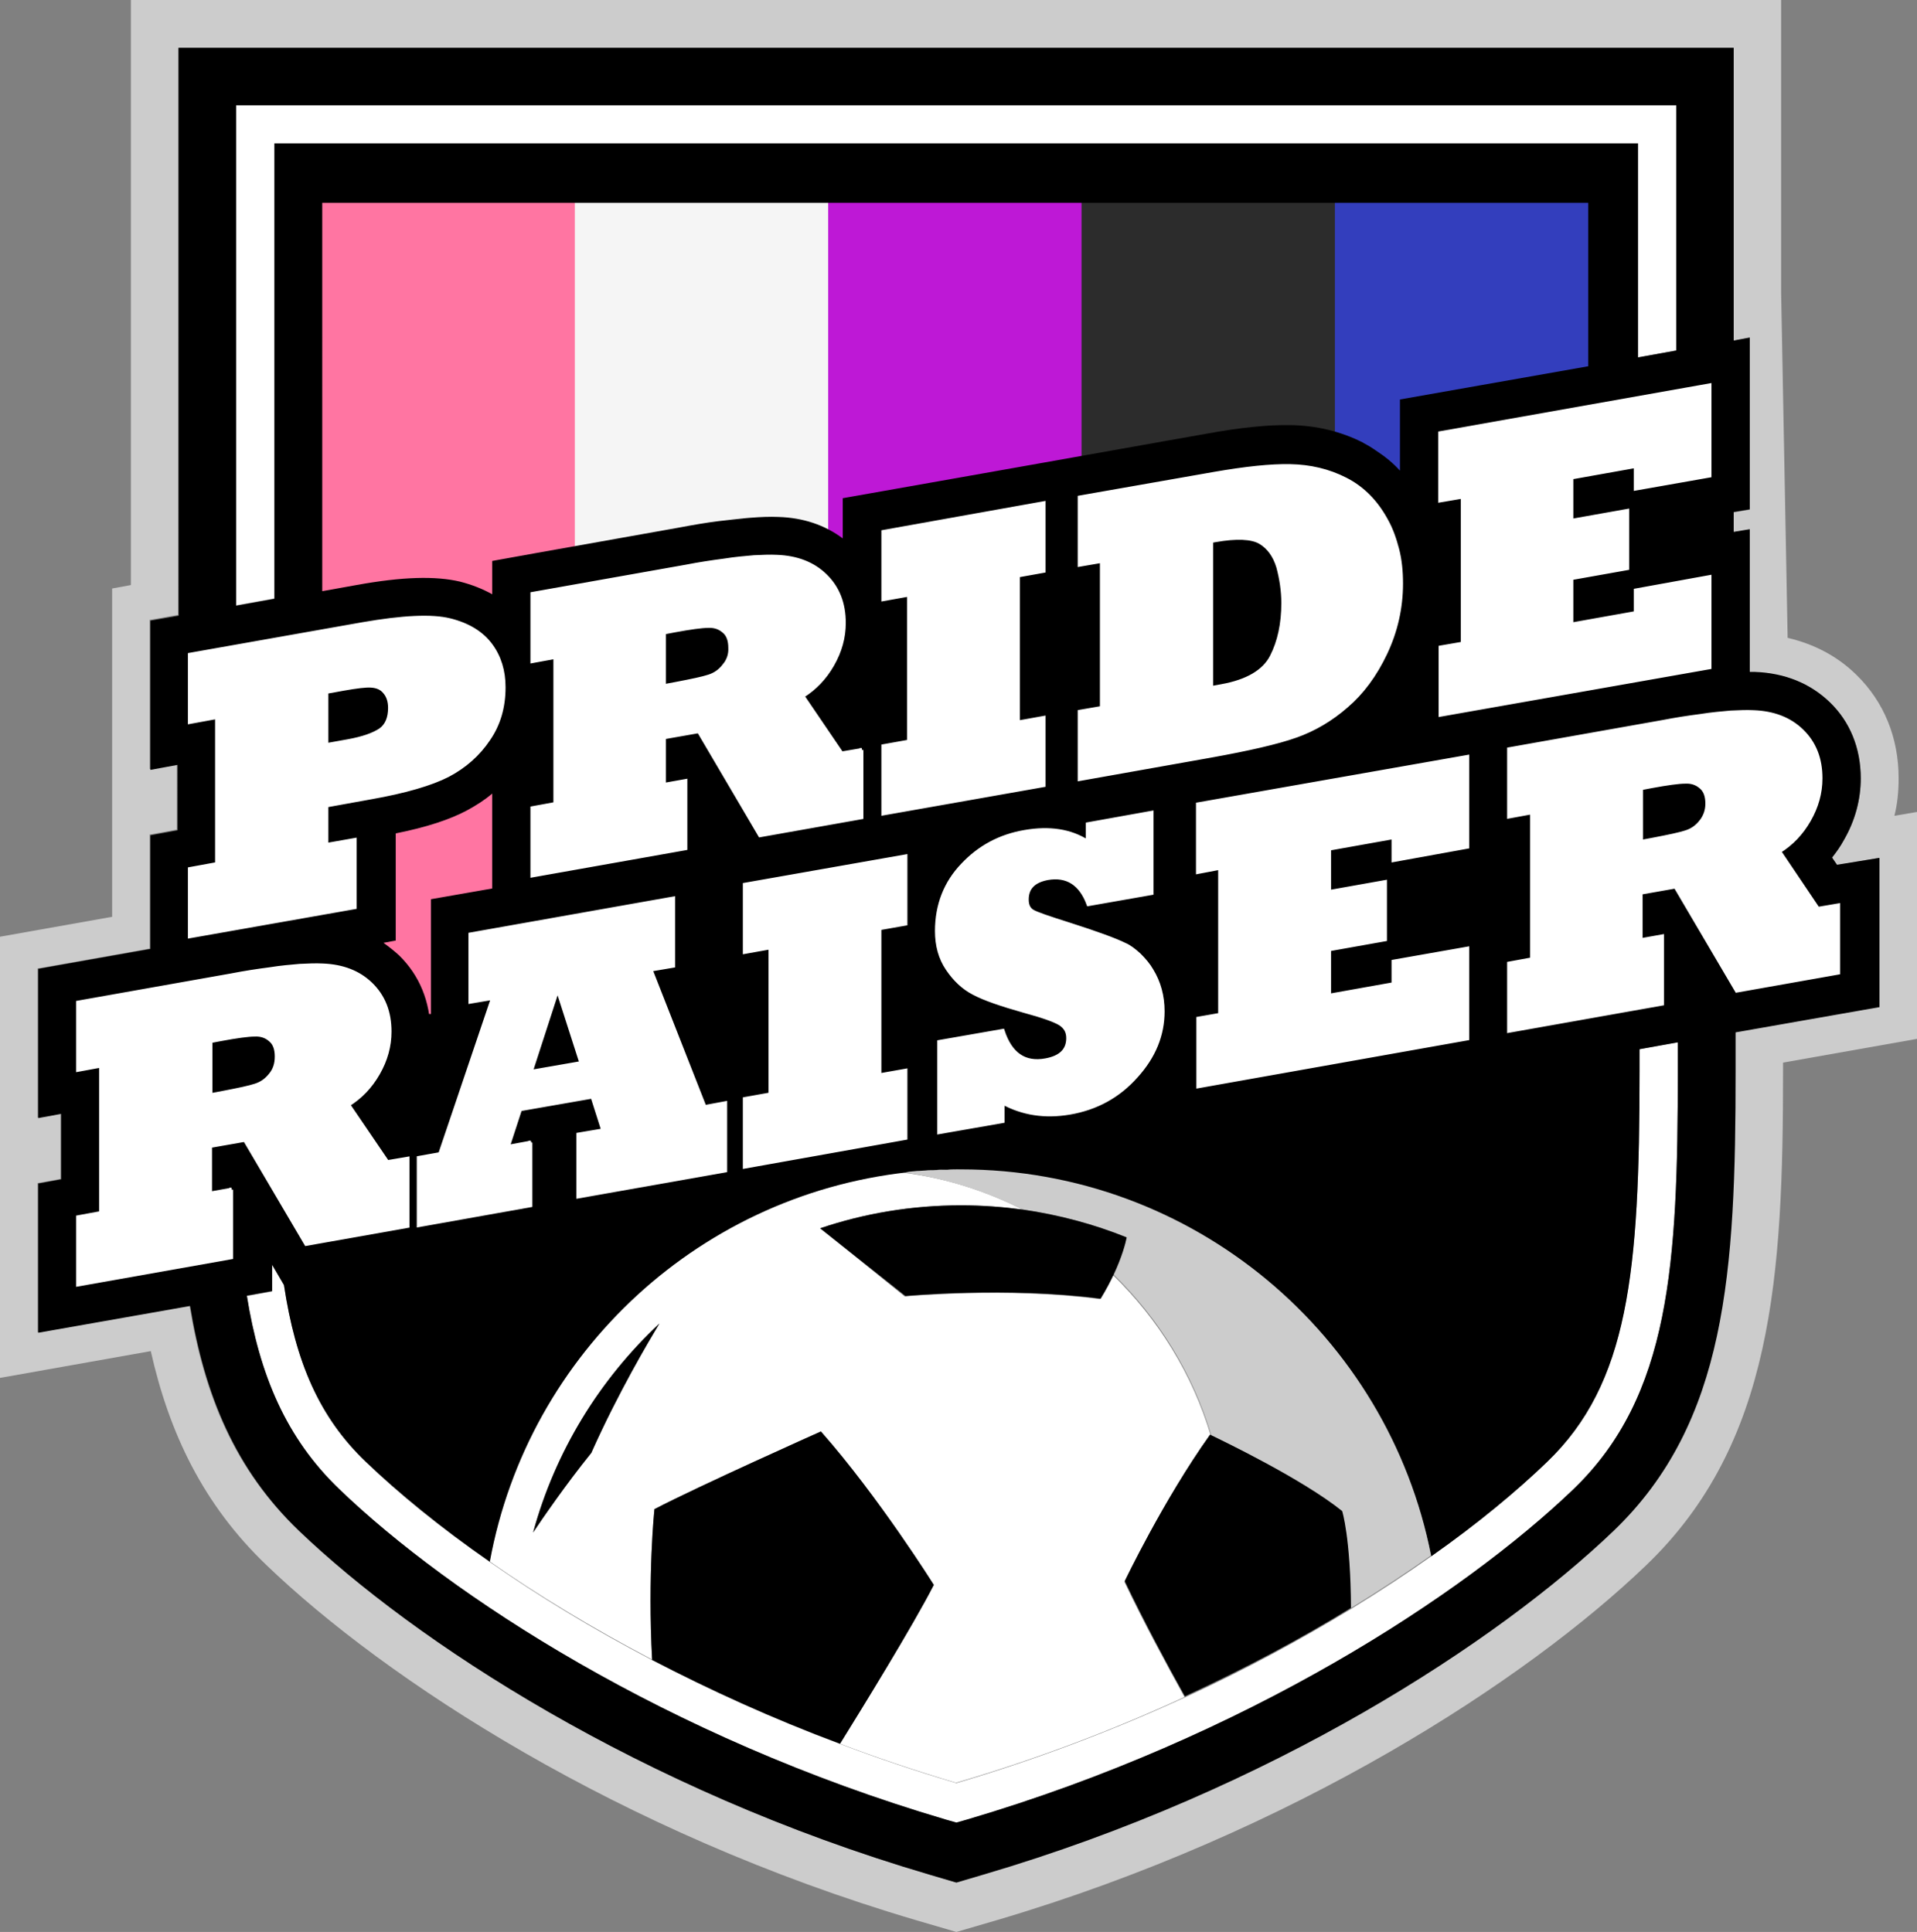<?xml version="1.0" encoding="utf-8"?>
<svg aria-labelledby="mark-genderfluid-title" class="prideraiser-mark prideraiser-mark--genderfluid" viewBox="0 0 500.9 504.9" xmlns="http://www.w3.org/2000/svg">
 <rect x="0" y="0" width="500.9" height="504.9" fill="#808080" stroke="none"/>
 <title id="mark-genderfluid-title">
  Genderfluid Prideraiser Logo
 </title>
 <path d="M500.9 212.2l-5.9 1c.8-3.2 1.1-6.4 1.1-9.8 0-10.6-3.8-20-11.1-27.1-4.9-4.8-11-8-17.9-9.6l-1.7-90.1V0H34.2v152.9l-4.9.9v85.8L0 244.8v115.3l39.4-7c4.8 21.4 13.7 40.1 30.2 55.9 31.1 29.9 92.1 69.9 169.7 92.8l10.6 3.1 10.6-3.1c77.6-22.9 138.6-62.9 169.7-92.8 33.1-31.8 35.7-75.4 35.7-129.1v-2.2l35-6.2v-59.3zm-10 50.9l-37.6 6.6v10.2c0 52.4-2.3 91.6-31.9 120.1-30.1 28.9-89.1 67.6-164.6 89.8l-7.1 2.1-7.1-2.1c-75.5-22.2-134.5-61-164.6-89.8-16.7-16-24.7-35.5-28.5-58.8l-39.7 7v-39l6-1.1V291l-6 1.1v-39l29.3-5.2v-29.8l7.1-1.3v-17.1l-7.1 1.3v-39l7.4-1.3V12.5H453V89l4.2-.7v44.9l-4.2.7v5.2l4.2-.7v37.3h1.4c7.8.3 14.4 2.9 19.5 7.9 5.3 5.2 8.1 12 8.1 19.9 0 5.6-1.5 11.1-4.4 16.1-.9 1.6-2 3.2-3.1 4.6l1.3 1.9 10.9-1.9v38.9z" fill="#ccc"/>
 <path d="M438.4 272.4l-10 1.8v5.8c0 52.5-2.9 81.5-24.2 102.1-8 7.7-18.2 16.1-30.2 24.6-6.5 4.6-13.5 9.2-21 13.8-13 7.9-27.5 15.8-43.4 23.1-18.3 8.4-38.3 16.1-59.7 22.4-10.5-3.1-20.6-6.5-30.3-10.2-17.7-6.6-34.1-14.1-49.1-21.9-15.9-8.3-30.1-17-42.4-25.6-13.1-9.1-24-18-32.5-26.2-12.2-11.7-18.3-26.2-21.4-46.2l-3.1-5.3v6.9l-6.6 1.2c3.3 20.6 10.2 37.2 24.2 50.6 28.8 27.6 85.5 64.8 158.4 86.3l2.8.8 2.8-.8c72.9-21.5 129.6-58.6 158.4-86.3 25.4-24.4 27.3-59.1 27.3-109.3v-7.6zM71.7 37.5H428v55.9l10-1.8V27.5H61.7v130.7l10-1.8V37.5z" fill="#fff"/>
 <rect fill="#ff75a2" height="220" width="332.0" x="84.0" y="48"/>
 <rect fill="#f5f5f5" height="220" width="265.8" x="150.2" y="48"/>
 <rect fill="#be18d6" height="220" width="199.6" x="216.4" y="48"/>
 <rect fill="#2c2c2c" height="220" width="133.4" x="282.6" y="48"/>
 <rect fill="#333ebd" height="220" width="67.2" x="348.8" y="48"/>
 <rect fill="#000" height="50" width="20" x="100" y="265"/>
 <path d="M478.7 224.1c1.1-1.4 2.2-2.9 3.1-4.6 2.9-5 4.4-10.5 4.4-16.1 0-7.9-2.8-14.8-8.1-19.9-5.1-4.9-11.7-7.6-19.5-7.9h-1.4v-37.3l-4.2.7v-5.2l4.2-.7V88.2l-4.2.8V12.5H46.7v148.4l-7.4 1.3v39l7.1-1.3V217l-7.1 1.3V248L10 253.2v39l6-1.1v17.1l-6 1.1v39l39.7-7c3.8 23.3 11.8 42.8 28.5 58.8 30.1 28.8 89.1 67.6 164.6 89.8l7.1 2.1 7.1-2.1c75.5-22.2 134.5-61 164.6-89.8 29.6-28.4 31.9-67.7 31.9-120.1v-10.2l37.6-6.6v-39L480 226l-1.3-1.9zm-374.4 25.6c-1.3-1.2-2.7-2.3-4.1-3.3l3.2-.6v-28c8-1.6 14.1-3.6 18.6-6 2.4-1.3 4.6-2.7 6.6-4.4v24.8l-16 2.8v39l.8-.1-6.1 18.2-1 .2-1.3-1.9c1.1-1.4 2.2-2.9 3.1-4.6 2.9-5 4.4-10.5 4.4-16.1-.1-8-2.9-14.8-8.2-20zm-11.4-30.3V237l-43.1 7.6V227l7.1-1.3v-38.4l-7.1 1.3V171l45.2-8c10.4-1.8 18-2.2 22.8-1 4.8 1.2 8.3 3.4 10.6 6.5 2.3 3.1 3.4 6.8 3.4 11 0 5.2-1.3 9.7-4 13.6-2.7 3.9-6.2 7.1-10.6 9.4-4.3 2.3-11 4.2-20.1 5.8l-11.5 2v10.3l7.3-1.2zM415.1 95.7l-49.3 8.7V123c-1.8-2-3.9-3.7-6.2-5.2-1-.7-2.1-1.4-3.3-2l-.1-.1c-5.9-3-12.3-4.5-19-4.6-5.8-.1-12.9.6-21.7 2.2l-11.3 2-32.6 5.8-22 3.9-29.4 5.2v10.5c-4.7-3.5-10.3-5.4-16.8-5.6-2.2-.1-4.6 0-7.2.2-.4 0-.8.1-1.2.1-2.1.2-4.6.5-7.3.8-3.2.4-6.7 1-10.4 1.7l-37.6 6.7-11.1 2v8.7c-2.5-1.4-5.3-2.5-8.4-3.3-6.4-1.5-15-1.3-27.1.9l-8.9 1.6V53H415v42.7zM282.2 203.5v-17.6l5.8-1v-38.4l-5.8 1v-17.6l35.3-6.2c8-1.4 14.6-2.1 19.7-2 5.1.1 9.9 1.3 14.5 3.5 4.5 2.3 8 5.9 10.6 10.7 1.3 2.3 2.2 4.9 2.9 7.6s1 5.8 1 8.9c0 6.4-1.4 12.5-4.1 18.2-2.7 5.7-6.1 10.3-10.2 13.8-4 3.5-8.4 6.1-13.2 7.8-4.8 1.7-12.1 3.4-22.1 5.2l-34.4 6.1zm-9.5-15.9v17.6l-42 7.4V195l6.8-1.2v-38.4l-6.8 1.2V139l42-7.4v17.6l-6.7 1.2v38.4l6.7-1.2zm-90.1 3.5l-9.1 1.6v12.4l5.6-1v17.6l-40 7.1v-17.6l6-1.1v-38.4l-6 1.1v-17.6l40-7.1c3.6-.6 6.9-1.2 10-1.6 3.1-.4 5.7-.7 7.9-.9 2.2-.2 4.2-.2 6-.1 5.2.2 9.3 1.8 12.6 4.9 3.2 3.2 4.9 7.3 4.9 12.4 0 3.8-1 7.4-3 10.9-2 3.4-4.6 6.1-7.8 8.2l10.2 15 5.3-.9v17.6l-26.5 4.7-16.1-27.2zm-73 111.2l5.6-1 13.8-40.8-5.9 1v-17.6l53-9.4v17.6l-5.9 1 14.1 35.9 5.4-1v17.6l-38.4 6.8v-16.2l6.5-1.1-2.8-8.8-18.9 3.3-3.2 9.8 6-1.1v16.2l-29.2 5.2v-17.4zm85 2.6v-17.6l6.8-1.2v-38.4l-6.8 1.2v-17.6l42-7.4v17.6l-6.7 1.2V281l6.7-1.2v17.6l-42 7.5zm50.7-32.7l16.6-2.9c2 6.1 5.7 8.6 11.2 7.7 4-.7 5.9-2.6 5.9-5.8 0-1.7-.7-2.9-2.1-3.8-1.5-.9-4.6-2-9.4-3.3-6-1.7-10.4-3.2-13.2-4.7-2.6-1.3-4.9-3.4-6.8-6.3-1.9-2.8-2.8-6.1-2.8-9.9 0-6.8 2.2-12.6 6.7-17.2 4.4-4.6 9.8-7.5 16.3-8.7 6.5-1.1 11.9-.3 16.4 2.6v-4.6l16.7-3v21l-16.5 2.9c-2-5.4-5.6-7.7-10.7-6.8-3.6.6-5.4 2.5-5.4 5.6 0 1.5.5 2.5 1.5 3.1 1 .6 4.2 1.7 9.6 3.4 7.2 2.3 12.1 4.1 14.5 5.3 1.2.6 2.5 1.5 3.8 2.7 1.3 1.2 2.4 2.6 3.2 4 1.9 3.1 2.9 6.7 2.9 10.7 0 6.2-2.3 11.8-6.9 16.9-4.6 5.2-10.4 8.4-17.4 9.6-6.5 1.1-12.4.3-17.6-2.7v4.8l-16.6 2.9v-23.5zm138.1-50.9l-19.3 3.4v-5.9l-16.7 3v11.3l14.6-2.6v15l-14.6 2.6v12.1l16.7-3v-5.9l19.3-3.4v23.6l-70.3 12.4v-17.6l5.7-1v-38.4l-5.8 1v-17.6l70.4-12.5v23.5zm-7-34.5v-17.6l5.7-1v-38.4l-5.8 1v-17.6l70.4-12.5v23.6l-19.3 3.4v-5.9l-16.7 3v11.3l14.6-2.6v15l-14.6 2.6v12.1l16.7-3v-5.9l19.3-3.4v23.6l-70.3 12.3zM61.7 27.5H438v64.1l-10 1.8V37.5H71.7v119l-10 1.8V27.5zM20.5 335.7V318l6-1.1v-38.4l-6 1.1V262l40-7.1c3.6-.6 6.9-1.2 10-1.6 3.1-.4 5.7-.7 7.9-.9 2.2-.2 4.2-.2 6-.1 5.2.2 9.3 1.8 12.6 4.9 3.2 3.2 4.9 7.3 4.9 12.4 0 3.8-1 7.4-3 10.9-2 3.4-4.6 6.1-7.8 8.2l10.2 15 5.3-.9v17.6l-26.5 4.7-16-27.2-9.1 1.6v12.4l5.6-1v17.6l-40.1 7.2zm390.6 53.5c-28.8 27.6-85.5 64.8-158.4 86.3l-2.8.8-2.8-.8c-72.9-21.5-129.6-58.6-158.4-86.3-14-13.4-20.9-30-24.2-50.6l6.6-1.2v-6.9l3.1 5.3c3 20.1 9.2 34.6 21.4 46.2 8.5 8.1 19.4 17.1 32.5 26.2 10-54.7 55.6-96.9 111.8-102h.3c1-.1 2.1-.2 3.1-.2h.6c1-.1 1.9-.1 2.9-.1h.8c1.2 0 2.4-.1 3.6-.1 60.8 0 111.5 43.4 122.8 100.9 12.1-8.5 22.2-16.9 30.2-24.6 21.4-20.5 24.2-49.6 24.2-102.1v-5.8l10-1.8v7.5c0 50.2-1.9 84.9-27.3 109.3zm69.3-134.9l-26.5 4.7-16-27.2-9.1 1.6v12.4l5.6-1v17.6l-40 7.1v-17.6l6-1.1v-38.4l-6 1.1v-17.6l40-7.1c3.6-.6 6.9-1.2 10-1.6 3.1-.4 5.7-.7 7.9-.9 2.2-.2 4.2-.2 6-.1 5.2.2 9.3 1.8 12.6 4.9 3.2 3.2 4.9 7.3 4.9 12.4 0 3.8-1 7.4-3 10.9-2 3.4-4.6 6.1-7.8 8.2l10.2 15 5.3-.9v17.6z"/>
 <path d="M66.6 283.7c1.6-.5 2.9-1.5 4-2.8 1.1-1.3 1.6-2.9 1.6-4.8s-.5-3.3-1.6-4.3-2.5-1.4-4.2-1.4c-1.6 0-4.6.4-8.9 1.2l-2.6.5v14l3.2-.6c4.2-.7 7-1.3 8.5-1.8zm373.7-79.5c-1.6 0-4.6.4-8.9 1.2l-2.6.5v14l3.2-.6c4.2-.7 7-1.4 8.5-1.9 1.6-.5 2.9-1.5 4-2.8 1.1-1.3 1.6-2.9 1.6-4.8s-.5-3.3-1.6-4.3c-1.1-.9-2.5-1.3-4.2-1.3zm-288.4 73.6l-6.2-19.3-7 21.7zm-52.4-87c1.7-1.2 2.5-3.2 2.5-5.8 0-1.7-.5-3.1-1.4-4.2-.9-1-2.1-1.5-3.5-1.6-1.4-.1-3.8.2-7.2.8l-4.4.8v13.8l5.6-1c3.8-.6 6.6-1.6 8.4-2.8zm85.6-27.2c-1.6 0-4.6.4-8.9 1.2l-2.6.5v14l3.2-.6c4.2-.7 7-1.4 8.5-1.9 1.6-.5 2.9-1.5 4-2.8 1.1-1.3 1.6-2.9 1.6-4.8s-.5-3.3-1.6-4.3c-1.2-.9-2.5-1.4-4.2-1.3zm147.1 8.1c2-3.9 3-8.6 3-14 0-3.2-.4-6.4-1.3-9.4s-2.4-5.2-4.7-6.5c-2.2-1.3-6.1-1.5-11.8-.5l-1.1.2v38.4l2.7-.5c6.8-1.2 11.2-3.8 13.2-7.7z"/>
 <path d="M171 394.4c11.7-6.1 43.5-20.3 43.5-20.3 15.1 17.1 29.5 40.1 29.5 40.1-5.5 10.6-18.9 32.4-24.5 41.5 9.7 3.7 19.9 7.1 30.3 10.2 21.5-6.3 41.5-14 59.7-22.4-4.7-8.5-10.7-19.5-15.7-30.1 0 0 10.1-21.2 22.3-38.3 0 0 .1.1.3.2-4.8-16.2-13.8-30.6-25.6-42.1-.9 1.9-2 4.1-3.4 6.3-24.1-3.2-51-.7-51-.7L214.3 321c11.6-3.9 24-6 36.8-6 5.5 0 10.8.4 16.1 1.1-9.5-4.8-19.9-8.2-30.9-9.6 1.2-.1 2.3-.3 3.5-.4-56.3 5-101.8 47.3-111.8 102 12.3 8.6 26.6 17.3 42.4 25.6-1.2-22.1.6-39.3.6-39.3zm-31.7 6.1c5.7-21.2 17.4-40.1 33-54.6-2.7 4.4-10.7 17.8-17.8 33.8-6.7 8.4-12.6 17-15.2 20.8zm111.8-94.9c-1.2 0-2.4 0-3.6.1 1.2 0 2.4-.1 3.6-.1zm-7.2.2c1-.1 1.9-.1 2.9-.1-1 .1-1.9.1-2.9.1zm-3.8.3c1-.1 2.1-.2 3.1-.2-1 .1-2 .1-3.1.2z" fill="#fff"/>
 <path d="M267.2 316.1c9.4 1.3 18.5 3.8 27.1 7.2-.3 1.5-1.2 5-3.4 9.7 11.8 11.5 20.8 25.9 25.6 42.1 2.9 1.4 23.9 11.5 34.1 19.9 0 0 2.2 6.9 2.3 25.3 7.5-4.6 14.5-9.2 21-13.8-11.3-57.5-62-100.9-122.8-100.9-1.2 0-2.4 0-3.6.1h-.8c-1 0-1.9.1-2.9.1h-.6c-1 .1-2.1.1-3.1.2h-.3c-1.2.1-2.3.2-3.5.4 11 1.6 21.4 4.9 30.9 9.7z" fill="#ccc"/>
 <path d="M214.5 374.1s-31.8 14.2-43.5 20.3c0 0-1.8 17.2-.6 39.4 15 7.8 31.4 15.3 49.1 21.9 5.6-9 19.1-30.9 24.5-41.5 0 0-14.4-23-29.5-40.1zm-75.2 26.4c2.5-3.8 8.4-12.4 15.2-20.8 7.1-15.9 15.1-29.3 17.8-33.8-15.6 14.6-27.2 33.4-33 54.6zm127.9-84.4c-5.3-.7-10.6-1.1-16.1-1.1-12.9 0-25.3 2.1-36.8 6l22.3 17.7s26.8-2.5 51 .7c1.4-2.3 2.5-4.4 3.4-6.3 2.2-4.7 3.1-8.2 3.4-9.7-8.6-3.5-17.7-5.9-27.2-7.3zm49.3 59c-.2-.1-.3-.2-.3-.2-12.2 17.1-22.3 38.3-22.3 38.3 5.1 10.6 11 21.7 15.7 30.1 15.8-7.3 30.4-15.1 43.4-23.1-.1-18.4-2.3-25.3-2.3-25.3-10.3-8.3-31.3-18.4-34.2-19.8z"/>
 <path d="M96.9 208.4c9.1-1.6 15.8-3.6 20.1-5.8 4.4-2.3 8-5.5 10.6-9.4 2.7-3.9 4-8.4 4-13.6 0-4.2-1.1-7.9-3.4-11-2.3-3.1-5.8-5.3-10.6-6.5-4.8-1.2-12.4-.8-22.8 1l-45.2 8v17.6l7.1-1.3v38.4l-7.1 1.3v17.6l43.1-7.6v-17.6l-7.4 1.3v-10.3l11.6-2.1zm-11.5-27.6l4.4-.8c3.4-.6 5.8-.9 7.2-.8 1.5.1 2.7.6 3.5 1.6.9 1 1.4 2.4 1.4 4.2 0 2.6-.8 4.6-2.5 5.8-1.8 1.2-4.6 2.2-8.5 2.9l-5.6 1v-13.9zM225.2 196l-5.3.9-10.2-15c3.2-2 5.8-4.7 7.8-8.2 2-3.5 3-7.1 3-10.9 0-5.1-1.6-9.2-4.9-12.4-3.2-3.1-7.4-4.7-12.6-4.9-1.8-.1-3.8 0-6 .1-2.2.2-4.8.4-7.9.9-3.1.4-6.4.9-10 1.6l-40 7.1v17.6l6-1.1v38.4l-6 1.1v17.6l40-7.1v-17.6l-5.6 1v-12.4l9.1-1.6 16 27.2 26.5-4.7V196zm-36-22c-1.1 1.4-2.4 2.3-4 2.8-1.5.5-4.3 1.1-8.5 1.9l-3.2.6v-14l2.6-.5c4.3-.8 7.3-1.2 8.9-1.2 1.7-.1 3.1.4 4.2 1.4 1.1.9 1.6 2.4 1.6 4.3.1 1.8-.5 3.4-1.6 4.7zm83.5-24.8v-17.7l-41.9 7.5v17.6l6.7-1.2v38.4l-6.7 1.2v17.6l41.9-7.4v-17.6l-6.7 1.2v-38.4zm65.9 43.1c4.8-1.7 9.2-4.3 13.2-7.8 4.1-3.5 7.5-8.1 10.2-13.8 2.7-5.7 4.1-11.8 4.1-18.2 0-3.2-.3-6.2-1-8.9s-1.6-5.3-2.9-7.6c-2.6-4.8-6.1-8.4-10.6-10.7-4.5-2.3-9.3-3.4-14.5-3.5-5.1-.1-11.6.6-19.7 2l-35.3 6.2v17.6l5.8-1V185l-5.8 1v17.6l34.3-6.1c10-1.8 17.4-3.5 22.2-5.2zm-22.2-50.9l1.1-.2c5.6-1 9.6-.8 11.8.5 2.2 1.3 3.8 3.5 4.7 6.5.8 3 1.3 6.2 1.3 9.4 0 5.4-1 10.1-3 14-2 3.9-6.4 6.5-13.1 7.7l-2.7.5v-38.4zm130.3 33v-23.6l-19.3 3.5v5.9l-16.8 3v-12.1l14.6-2.6v-15l-14.6 2.6v-11.3l16.8-3v5.9l19.3-3.4v-23.6l-70.4 12.5v17.6l5.9-1v38.4l-5.8 1v17.6zM60.5 310.9l-5.6 1v-12.4l9.1-1.6 16 27.2 26.5-4.7v-17.6l-5.3.9-10.2-15c3.2-2 5.8-4.7 7.8-8.2 2-3.5 3-7.1 3-10.9 0-5.1-1.6-9.2-4.9-12.4-3.2-3.1-7.4-4.7-12.6-4.9-1.8-.1-3.8 0-6 .1-2.2.2-4.8.4-7.9.9-3.1.4-6.4.9-10 1.6l-40 7.1v17.6l6-1.1V317l-6 1.1v17.6l40-7.1v-17.7zM55 272.1l2.6-.5c4.3-.8 7.3-1.2 8.9-1.2 1.7-.1 3.1.4 4.2 1.4 1.1.9 1.6 2.4 1.6 4.3s-.5 3.5-1.6 4.8c-1.1 1.4-2.4 2.3-4 2.8-1.5.5-4.3 1.1-8.5 1.9l-3.2.6v-14.1zm83.7 26.5l-6 1.1 3.2-9.8 18.9-3.3 2.8 8.8-6.5 1.1v16.2l38.4-6.8v-17.6l-5.4 1-14.1-35.9 5.9-1v-17.6l-53 9.4v17.6l5.9-1-13.8 40.8-5.6 1v17.6l29.2-5.2v-16.4zm7-40.1l6.2 19.3-13.2 2.3 7-21.6zm90.9 21.3l-6.8 1.2v-38.4l6.8-1.2v-17.6l-42 7.4v17.6l6.7-1.2V286l-6.7 1.2v17.7l42-7.5zm25.3 8.3c5.3 2.9 11.1 3.8 17.6 2.7 7-1.2 12.8-4.4 17.4-9.6 4.6-5.1 6.9-10.7 6.9-16.9 0-4-1-7.6-2.9-10.7-.8-1.4-1.9-2.7-3.2-4-1.3-1.2-2.6-2.2-3.8-2.7-2.4-1.2-7.3-3-14.5-5.3-5.4-1.7-8.6-2.8-9.6-3.4-1-.6-1.5-1.6-1.5-3.1 0-3.1 1.8-4.9 5.4-5.6 5.1-.9 8.7 1.4 10.7 6.8l16.5-2.9v-21l-16.7 3v4.6c-4.5-2.9-10-3.7-16.4-2.6-6.5 1.1-11.9 4-16.3 8.7-4.4 4.6-6.7 10.4-6.7 17.2 0 3.8.9 7.1 2.8 9.9 1.9 2.8 4.1 4.9 6.8 6.3 2.8 1.5 7.2 3 13.2 4.7 4.8 1.3 7.9 2.4 9.4 3.3 1.4.9 2.1 2.1 2.1 3.8 0 3.2-2 5.1-5.9 5.8-5.5 1-9.2-1.6-11.2-7.7l-16.6 2.9v23.6L262 293v-4.9zm51.1-77.9v17.7l5.8-1.1v38.4l-5.7 1v17.7l70.3-12.5v-23.5l-19.3 3.4v5.9l-16.8 3v-12.1l14.6-2.6v-15l-14.6 2.6v-11.3l16.8-3v6l19.3-3.5v-23.5zm151.9 12.3c3.2-2 5.8-4.7 7.8-8.2 2-3.5 3-7.1 3-10.9 0-5.1-1.6-9.2-4.9-12.4-3.2-3.1-7.4-4.7-12.6-4.9-1.8-.1-3.8 0-6 .1-2.2.2-4.8.4-7.9.9-3.1.4-6.4.9-10 1.6l-40 7.1v17.6l6-1.1v38.4l-6 1.1v17.6l40-7.1v-17.6l-5.6 1v-12.4l9.1-1.6 16 27.2 26.5-4.7v-17.6l-5.3.9-10.1-15zm-20.4-7.8c-1.1 1.4-2.4 2.3-4 2.8-1.5.5-4.3 1.1-8.5 1.9l-3.2.6v-14l2.6-.5c4.3-.8 7.3-1.2 8.9-1.2 1.7-.1 3.1.4 4.2 1.4 1.1.9 1.6 2.4 1.6 4.3s-.6 3.4-1.6 4.7z" fill="#fff" stroke="#fff" stroke-width="1px"/>
</svg>
